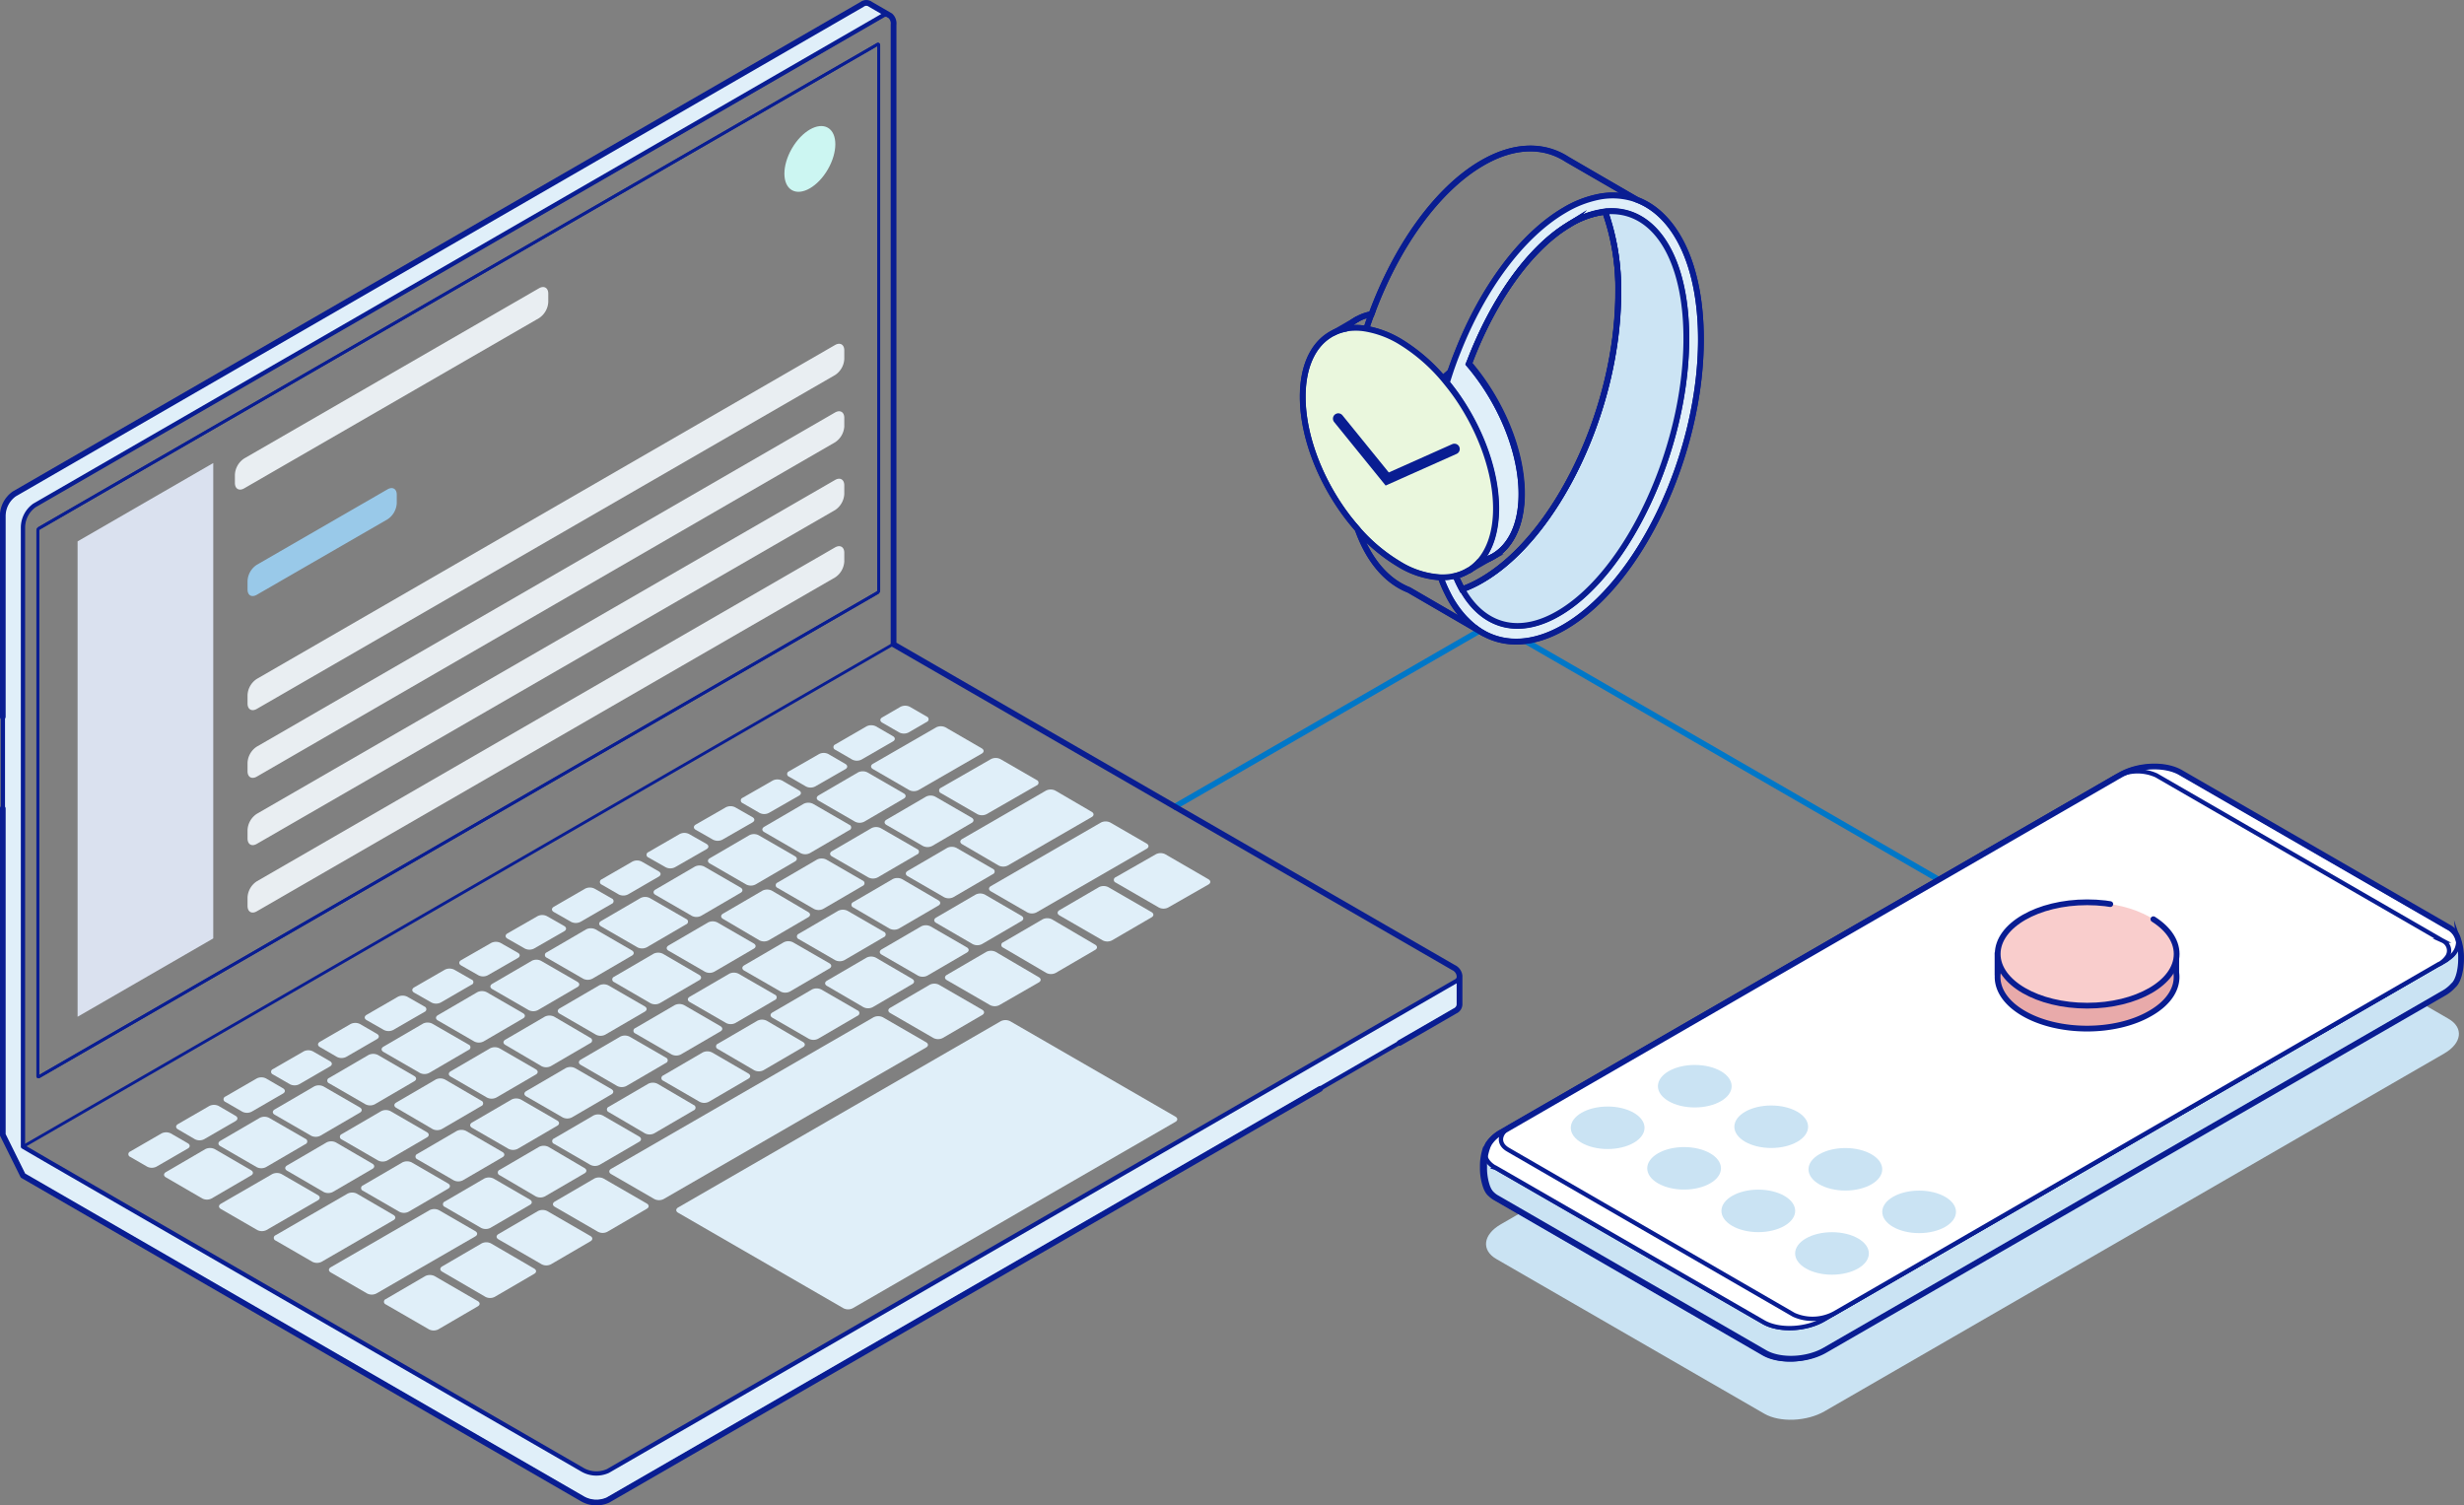 <svg xmlns="http://www.w3.org/2000/svg" viewBox="0 0 429.01 262.07"><rect x="0" y="0" width="429.01" height="262.07" fill="#808080" stroke="none"/><defs><style>.cls-1,.cls-7{fill:#cae3f3;}.cls-16,.cls-18,.cls-19,.cls-2,.cls-21,.cls-25,.cls-26,.cls-5,.cls-6,.cls-9{fill:none;}.cls-10,.cls-11,.cls-18,.cls-19,.cls-2,.cls-20,.cls-21,.cls-22,.cls-23,.cls-24,.cls-25,.cls-26,.cls-3,.cls-4,.cls-7,.cls-8,.cls-9{stroke:#091d92;}.cls-10,.cls-2,.cls-22,.cls-23,.cls-24,.cls-25,.cls-26,.cls-7,.cls-8,.cls-9{stroke-miterlimit:10;}.cls-18,.cls-2,.cls-3,.cls-4,.cls-5{stroke-width:0.5px;}.cls-3{fill:#9dd6a8;}.cls-11,.cls-21,.cls-25,.cls-26,.cls-3,.cls-4,.cls-5{stroke-linecap:round;}.cls-11,.cls-18,.cls-19,.cls-20,.cls-21,.cls-3,.cls-4,.cls-5,.cls-6{stroke-linejoin:round;}.cls-4{fill:#d1efce;stroke-dasharray:35 3;}.cls-5{stroke:#231f20;}.cls-6{stroke:#0077c8;}.cls-20,.cls-7,.cls-8{stroke-width:0.75px;}.cls-8{fill:#fff;}.cls-10{fill:#e8aaaa;}.cls-11{fill:#f9cdcc;stroke-dasharray:63 8;}.cls-12{fill:#ccf6f2;}.cls-13{fill:#e9eef2;}.cls-14{fill:#99c9e9;}.cls-15{fill:#dae1ef;}.cls-17,.cls-20,.cls-22{fill:#e0eff9;}.cls-19{stroke-width:0.25px;}.cls-21{stroke-dasharray:325 16;}.cls-23{fill:#cce4f4;}.cls-24{fill:#eaf7dd;}.cls-25{stroke-width:1.86px;}</style></defs><title>kpp-uem-consolidated-management</title><g id="Layer_2" data-name="Layer 2"><g id="Layer_3" data-name="Layer 3"><path class="cls-1" d="M307.2,246.15l-46.65-26.93c-2.69-1.55-2.35-4.26.75-6.05l107.88-62.29c3.1-1.79,7.79-2,10.48-.43l46.65,26.93c2.69,1.55,2.35,4.26-.75,6.05L317.68,245.72C314.58,247.51,309.89,247.7,307.2,246.15Z"/><path class="cls-2" d="M376.5,156.59l-12.38-7.15a3.71,3.71,0,0,0-3.3.14l-11.91,6.88c-1,.56-1.08,1.41-.24,1.9l12.39,7.15a3.65,3.65,0,0,0,3.3-.14l11.91-6.87C377.24,157.93,377.35,157.08,376.5,156.59Z"/><path class="cls-2" d="M401.11,170.8l-12.38-7.15a3.68,3.68,0,0,0-3.3.14l-11.91,6.88c-1,.56-1.08,1.41-.24,1.9l12.39,7.15a3.65,3.65,0,0,0,3.3-.14l11.91-6.87C401.85,172.14,402,171.29,401.11,170.8Z"/><path class="cls-2" d="M376.5,185l-12.38-7.15a3.64,3.64,0,0,0-3.3.14l-11.91,6.87c-1,.57-1.08,1.42-.24,1.91l12.39,7.15a3.65,3.65,0,0,0,3.3-.14l11.91-6.87C377.24,186.35,377.35,185.5,376.5,185Z"/><path class="cls-3" d="M323.49,168.42v3.33a1,1,0,0,0,.57.82l12.38,7.15a3.7,3.7,0,0,0,3.31-.14l11.9-6.88a1.37,1.37,0,0,0,.81-1V168.3a1.35,1.35,0,0,1-.81,1.07l-1.12.65-10.78,6.23a3.69,3.69,0,0,1-3.31.13l-11-6.36-1.36-.79A1,1,0,0,1,323.49,168.42Z"/><path class="cls-4" d="M323.49,168.42a1,1,0,0,0,.57.81l1.36.79,11,6.36a3.69,3.69,0,0,0,3.31-.13L350.53,170l1.12-.65a1.35,1.35,0,0,0,.81-1.07v0a1,1,0,0,0-.57-.8l-12.39-7.15a3.66,3.66,0,0,0-3.29.14l-11.91,6.87A1.33,1.33,0,0,0,323.49,168.42Z"/><line class="cls-5" x1="323.49" y1="171.83" x2="323.49" y2="171.75"/><polyline class="cls-6" points="204.21 140.65 260.05 108.41 337.43 153.09"/><path class="cls-7" d="M428.51,166.83c0,2.2-.57,4.07-1.35,4.71h0a6.21,6.21,0,0,1-1.66,1.33l-108,62.34c-3.11,1.79-7.81,2-10.49.43l-46.7-27a4.25,4.25,0,0,1-.9-.68,1.8,1.8,0,0,1-.24-.24l-.16-.21-.1-.17a3.78,3.78,0,0,1-.32-.7,9.81,9.81,0,0,1-.54-3.4,9.68,9.68,0,0,1,.57-3.49c-.39,1.25.13,2.5,1.64,3.39a.1.1,0,0,0,.05,0l1.6.92,45.1,26c2.68,1.55,7.38,1.36,10.49-.44l1.93-1.12,105.22-60.74h0l.06,0,.74-.43a4.79,4.79,0,0,0,.81-.55,3.46,3.46,0,0,0,1.71-3.34A10.16,10.16,0,0,1,428.51,166.83Z"/><path class="cls-8" d="M426.3,166.86a4.79,4.79,0,0,1-.81.55l-.74.43-.06,0h0L319.45,228.63l-1.93,1.12c-3.11,1.8-7.81,2-10.49.44l-45.1-26-1.6-.92a.1.1,0,0,1-.05,0,6.09,6.09,0,0,1,.81-.56l.82-.47,2-1.18L369.06,140.3c3.11-1.79,7.79-2,10.49-.43l45.11,26,1.37.8.21.12Z"/><path class="cls-8" d="M426.3,166.86a4.79,4.79,0,0,1-.81.55l-.74.43-.06,0h0L319.45,228.63l-1.93,1.12c-3.11,1.8-7.81,2-10.49.44l-45.1-26-1.6-.92a.1.1,0,0,1-.05,0c-1.51-.89-2-2.14-1.64-3.39a1.82,1.82,0,0,1,.16-.36,1.49,1.49,0,0,1,.13-.25.73.73,0,0,1,.15-.25,6,6,0,0,1,2-1.77l1.94-1.12,105.23-60.76a1,1,0,0,1,.15-.08l.65-.37c3.11-1.79,7.79-2,10.49-.45l46.69,27a3.36,3.36,0,0,1,1.77,2.17A3.46,3.46,0,0,1,426.3,166.86Z"/><path class="cls-8" d="M426,166.71a4.25,4.25,0,0,1-1.28,1.13l-.06,0h0L319.45,228.63a8,8,0,0,1-7.12.3L264,201l-1.43-.83c-1.83-1.05-1.6-2.88.51-4.1l105.23-60.76a1,1,0,0,1,.15-.08,7.9,7.9,0,0,1,7-.22l49.68,28.69.15.08A1.91,1.91,0,0,1,426,166.71Z"/><path class="cls-9" d="M428,163.57a3.37,3.37,0,0,0-1.76-2.17l-46.6-26.9c-2.69-1.55-7.37-1.35-10.48.44l-.64.36-.15.09L263.36,196l-1.94,1.12a5.86,5.86,0,0,0-2,1.76,1.17,1.17,0,0,0-.16.25l-.13.25a1.73,1.73,0,0,0-.15.36,9.66,9.66,0,0,0-.57,3.48,10.07,10.07,0,0,0,.53,3.4,5.79,5.79,0,0,0,.32.7,1.53,1.53,0,0,1,.11.16,1.77,1.77,0,0,0,.16.22,2.71,2.71,0,0,0,.23.24,4,4,0,0,0,.91.67l46.6,26.91c2.68,1.55,7.37,1.36,10.47-.43L425.5,172.91a6.39,6.39,0,0,0,1.65-1.33v0c.78-.63,1.35-2.49,1.35-4.7A10.08,10.08,0,0,0,428,163.57Z"/><ellipse class="cls-1" cx="279.91" cy="196.36" rx="6.42" ry="3.7"/><ellipse class="cls-1" cx="293.22" cy="203.42" rx="6.42" ry="3.7"/><ellipse class="cls-1" cx="306.14" cy="210.83" rx="6.42" ry="3.7"/><ellipse class="cls-1" cx="318.97" cy="218.24" rx="6.42" ry="3.7"/><ellipse class="cls-1" cx="295.08" cy="189.12" rx="6.42" ry="3.7"/><ellipse class="cls-1" cx="308.39" cy="196.18" rx="6.42" ry="3.7"/><ellipse class="cls-1" cx="321.3" cy="203.59" rx="6.42" ry="3.7"/><ellipse class="cls-1" cx="334.14" cy="211" rx="6.42" ry="3.7"/><path class="cls-10" d="M378.91,169.33h0v-3h-1.42a10.65,10.65,0,0,0-3.13-2.61c-6.08-3.52-16-3.52-22,0a10.65,10.65,0,0,0-3.13,2.61h-1.44v3h.07c-.38,2.55,1.12,5.18,4.5,7.13,6.08,3.51,15.95,3.51,22,0C377.79,174.51,379.29,171.88,378.91,169.33Z"/><ellipse class="cls-11" cx="363.4" cy="166.1" rx="15.58" ry="9"/><ellipse class="cls-12" cx="141.01" cy="27.68" rx="6.27" ry="3.62" transform="translate(46.53 135.95) rotate(-60)"/><path class="cls-13" d="M147,72.75c0-1-.72-1.44-1.61-.93L44.71,130a3.55,3.55,0,0,0-1.61,2.79v1.5c0,1,.72,1.44,1.61.93L145.41,77A3.56,3.56,0,0,0,147,74.25Z"/><path class="cls-13" d="M147,61c0-1-.72-1.44-1.61-.93L44.71,118.21A3.56,3.56,0,0,0,43.1,121v1.5c0,1,.72,1.44,1.61.93l100.7-58.14A3.56,3.56,0,0,0,147,62.5Z"/><path class="cls-13" d="M147,84.5c0-1-.72-1.45-1.61-.93L44.71,141.7a3.58,3.58,0,0,0-1.61,2.8V146c0,1,.72,1.45,1.61.93l100.7-58.13A3.58,3.58,0,0,0,147,86Z"/><path class="cls-13" d="M147,96.24c0-1-.72-1.44-1.61-.93L44.71,153.45a3.56,3.56,0,0,0-1.61,2.79v1.5c0,1,.72,1.45,1.61.93l100.7-58.14A3.55,3.55,0,0,0,147,97.74Z"/><path class="cls-13" d="M95.46,51.12c0-1-.73-1.44-1.61-.93L42.51,79.83a3.59,3.59,0,0,0-1.61,2.79V84.1c0,1,.73,1.44,1.61.93L93.85,55.39a3.59,3.59,0,0,0,1.61-2.79Z"/><path class="cls-14" d="M43.1,101.13a3.56,3.56,0,0,1,1.61-2.79L67.47,85.2c.88-.51,1.61-.09,1.61.93v1.5a3.58,3.58,0,0,1-1.61,2.79L44.71,103.56c-.89.51-1.61.1-1.61-.93Z"/><polygon class="cls-15" points="37.13 163.39 13.51 177.03 13.51 94.26 37.13 80.62 37.13 163.39"/><polygon class="cls-16" points="33.5 199.52 26.43 203.6 21.87 200.96 28.93 196.88 33.5 199.52"/><polygon class="cls-16" points="34.72 198.82 30.15 196.18 37.22 192.1 41.79 194.73 34.72 198.82"/><polygon class="cls-16" points="44.51 204.21 36.03 209.11 28.09 204.53 36.57 199.63 44.51 204.21"/><polygon class="cls-16" points="43 194.03 38.44 191.39 45.51 187.31 50.07 189.95 43 194.03"/><polygon class="cls-16" points="46.04 194.16 53.98 198.74 45.5 203.64 37.56 199.06 46.04 194.16"/><polygon class="cls-16" points="56.14 208.54 45.6 214.63 37.66 210.05 48.21 203.96 56.14 208.54"/><polygon class="cls-16" points="51.29 189.25 46.72 186.61 53.68 182.59 58.25 185.23 51.29 189.25"/><polygon class="cls-16" points="55.51 188.69 63.45 193.28 54.97 198.17 47.03 193.59 55.51 188.69"/><polygon class="cls-16" points="83.55 214.82 64.73 225.68 56.8 221.1 75.61 210.24 83.55 214.82"/><polygon class="cls-16" points="57.15 207.96 49.21 203.38 57.69 198.48 65.63 203.07 57.15 207.96"/><polygon class="cls-16" points="59.47 184.53 54.9 181.89 61.86 177.87 66.43 180.51 59.47 184.53"/><polygon class="cls-16" points="69.3 212 55.17 220.16 47.23 215.57 61.36 207.41 69.3 212"/><polygon class="cls-16" points="64.98 183.23 72.92 187.81 64.44 192.71 56.5 188.12 64.98 183.23"/><polygon class="cls-16" points="67.65 179.8 63.08 177.17 70.15 173.09 74.71 175.72 67.65 179.8"/><polygon class="cls-16" points="67.18 193.01 75.12 197.59 66.63 202.49 58.7 197.9 67.18 193.01"/><polygon class="cls-16" points="70.31 211.42 62.37 206.83 70.85 201.94 78.79 206.52 70.31 211.42"/><polygon class="cls-16" points="74.45 177.76 82.39 182.34 73.91 187.24 65.97 182.66 74.45 177.76"/><polygon class="cls-16" points="75.93 175.02 71.36 172.38 78.32 168.37 82.89 171 75.93 175.02"/><polygon class="cls-16" points="74.85 221.73 83.98 227 75.5 231.9 66.37 226.62 74.85 221.73"/><polygon class="cls-16" points="76.66 187.53 84.6 192.11 76.12 197.01 68.18 192.43 76.66 187.53"/><polygon class="cls-16" points="79.79 205.94 71.86 201.35 80.34 196.46 88.28 201.04 79.79 205.94"/><polygon class="cls-16" points="84.11 170.3 79.54 167.66 86.39 163.71 90.96 166.34 84.11 170.3"/><polygon class="cls-16" points="83.92 172.29 91.86 176.87 83.38 181.77 75.44 177.19 83.92 172.29"/><polygon class="cls-16" points="84.57 214.23 76.64 209.64 85.12 204.75 93.06 209.33 84.57 214.23"/><polygon class="cls-16" points="84.66 216.06 93.79 221.34 85.31 226.23 76.18 220.96 84.66 216.06"/><polygon class="cls-16" points="86.15 182.06 94.09 186.64 85.6 191.53 77.67 186.95 86.15 182.06"/><polygon class="cls-16" points="89.28 200.46 81.34 195.88 89.83 190.98 97.76 195.56 89.28 200.46"/><polygon class="cls-16" points="92.18 165.64 87.61 163 94.46 159.05 99.03 161.69 92.18 165.64"/><polygon class="cls-16" points="93.39 166.82 101.33 171.41 92.85 176.3 84.91 171.72 93.39 166.82"/><polygon class="cls-16" points="94.08 208.74 86.15 204.15 94.63 199.26 102.57 203.84 94.08 208.74"/><polygon class="cls-16" points="95.63 176.58 103.57 181.16 95.09 186.06 87.15 181.48 95.63 176.58"/><polygon class="cls-16" points="94.47 210.4 103.6 215.67 95.12 220.57 85.99 215.3 94.47 210.4"/><polygon class="cls-16" points="98.77 194.98 90.83 190.4 99.31 185.5 107.25 190.09 98.77 194.98"/><polygon class="cls-16" points="100.25 160.98 95.68 158.35 102.75 154.27 107.31 156.9 100.25 160.98"/><polygon class="cls-16" points="102.86 161.36 110.8 165.94 102.32 170.84 94.38 166.25 102.86 161.36"/><polygon class="cls-16" points="103.59 203.25 95.66 198.66 104.14 193.77 112.08 198.35 103.59 203.25"/><polygon class="cls-16" points="105.12 171.1 113.06 175.69 104.57 180.58 96.64 176 105.12 171.1"/><polygon class="cls-16" points="104.28 204.73 113.41 210.01 104.93 214.9 95.8 209.63 104.28 204.73"/><polygon class="cls-16" points="108.53 156.2 103.97 153.56 110.92 149.54 115.49 152.18 108.53 156.2"/><polygon class="cls-16" points="108.26 189.51 100.32 184.92 108.8 180.03 116.74 184.61 108.26 189.51"/><polygon class="cls-16" points="112.33 155.89 120.27 160.47 111.79 165.37 103.85 160.79 112.33 155.89"/><polygon class="cls-16" points="113.1 197.76 105.17 193.17 113.65 188.28 121.58 192.86 113.1 197.76"/><polygon class="cls-16" points="114.6 165.63 122.54 170.21 114.06 175.11 106.12 170.52 114.6 165.63"/><polygon class="cls-16" points="116.71 151.48 112.14 148.84 119.21 144.76 123.78 147.4 116.71 151.48"/><polygon class="cls-16" points="117.74 184.03 109.81 179.44 118.29 174.55 126.23 179.13 117.74 184.03"/><polygon class="cls-16" points="121.8 150.42 129.74 155 121.26 159.9 113.32 155.32 121.8 150.42"/><polygon class="cls-16" points="122.61 192.27 114.68 187.68 123.16 182.79 131.09 187.37 122.61 192.27"/><polygon class="cls-16" points="125 146.69 120.43 144.06 127.28 140.1 131.85 142.74 125 146.69"/><polygon class="cls-16" points="124.09 160.15 132.03 164.73 123.55 169.63 115.61 165.05 124.09 160.15"/><polygon class="cls-16" points="127.23 178.55 119.29 173.97 127.78 169.07 135.71 173.65 127.23 178.55"/><polygon class="cls-16" points="131.27 144.95 139.21 149.54 130.73 154.43 122.79 149.85 131.27 144.95"/><polygon class="cls-16" points="133.06 142.04 128.5 139.4 135.35 135.44 139.92 138.08 133.06 142.04"/><polygon class="cls-16" points="132.12 186.78 124.18 182.19 132.67 177.3 140.6 181.88 132.12 186.78"/><polygon class="cls-16" points="133.57 154.67 141.51 159.26 133.03 164.15 125.09 159.57 133.57 154.67"/><polygon class="cls-16" points="136.72 173.07 128.78 168.49 137.26 163.59 145.2 168.18 136.72 173.07"/><polygon class="cls-16" points="141.13 137.38 136.57 134.74 143.42 130.78 147.98 133.42 141.13 137.38"/><polygon class="cls-16" points="140.74 139.49 148.68 144.07 140.2 148.97 132.26 144.38 140.74 139.49"/><polygon class="cls-16" points="141.63 181.29 133.69 176.7 142.18 171.81 150.11 176.39 141.63 181.29"/><polygon class="cls-16" points="143.06 149.2 151 153.78 142.52 158.68 134.58 154.09 143.06 149.2"/><polygon class="cls-16" points="146.21 167.6 138.27 163.01 146.75 158.12 154.69 162.7 146.21 167.6"/><polygon class="cls-16" points="149.2 132.72 144.64 130.08 151.7 126 156.27 128.64 149.2 132.72"/><polygon class="cls-16" points="150.21 134.02 158.15 138.6 149.67 143.5 141.73 138.92 150.21 134.02"/><polygon class="cls-16" points="151.14 175.79 143.2 171.21 151.69 166.32 159.62 170.9 151.14 175.79"/><polygon class="cls-16" points="160.48 148.3 152 153.2 144.06 148.62 152.54 143.72 160.48 148.3"/><polygon class="cls-16" points="162.04 181.93 114.74 209.24 105.61 203.97 152.91 176.66 162.04 181.93"/><polygon class="cls-16" points="157.38 128 152.81 125.36 157.6 122.6 162.16 125.23 157.38 128"/><polygon class="cls-16" points="147.76 157.53 156.24 152.64 164.18 157.22 155.69 162.12 147.76 157.53"/><polygon class="cls-16" points="160.65 170.3 152.71 165.72 161.2 160.82 169.13 165.41 160.65 170.3"/><polygon class="cls-16" points="169.97 142.83 161.49 147.72 153.55 143.14 162.03 138.24 169.97 142.83"/><polygon class="cls-16" points="151.2 133.45 163.8 126.18 171.73 130.76 159.14 138.03 151.2 133.45"/><polygon class="cls-16" points="163.37 181.16 154.24 175.89 162.72 170.99 171.85 176.27 163.37 181.16"/><polygon class="cls-16" points="173.66 151.74 165.18 156.64 157.24 152.06 165.72 147.16 173.66 151.74"/><polygon class="cls-16" points="170.16 164.81 162.22 160.23 170.7 155.33 178.64 159.92 170.16 164.81"/><polygon class="cls-16" points="163.03 137.66 173.36 131.7 181.3 136.28 170.97 142.25 163.03 137.66"/><polygon class="cls-16" points="173.18 175.5 164.05 170.23 172.53 165.33 181.66 170.6 173.18 175.5"/><polygon class="cls-16" points="166.73 146.58 182.93 137.23 190.87 141.81 174.67 151.16 166.73 146.58"/><polygon class="cls-16" points="182.99 169.84 173.86 164.56 182.34 159.67 191.47 164.94 182.99 169.84"/><polygon class="cls-16" points="171.73 154.74 192.5 142.75 200.44 147.33 179.67 159.32 171.73 154.74"/><polygon class="cls-16" points="192.8 164.17 183.67 158.9 192.15 154 201.29 159.27 192.8 164.17"/><polygon class="cls-16" points="175.06 177.34 205.45 194.88 147.66 228.25 117.27 210.7 175.06 177.34"/><polygon class="cls-16" points="193.48 153.23 202.07 148.27 211.2 153.55 202.61 158.51 193.48 153.23"/><path class="cls-16" d="M253.06,168.42l-97.49-56.28L4,199.64l4.34,2.53,93.14,53.77a4.88,4.88,0,0,0,4.36.18L251,172.28l2.33-1.34a1.28,1.28,0,0,0,.75-1.08A1.81,1.81,0,0,0,253.06,168.42ZM77.67,187l8.48-4.89,7.94,4.58-8.49,4.89Zm6.93,5.16L76.12,197l-7.94-4.58,8.48-4.9Zm2.55-10.63,8.48-4.9,7.94,4.58-8.48,4.9ZM96.64,176l8.48-4.9,7.94,4.59-8.49,4.89Zm9.48-5.48,8.48-4.89,7.94,4.58-8.48,4.9Zm9.49-5.47,8.48-4.9,7.94,4.58-8.48,4.9Zm9.48-5.48,8.48-4.9,7.94,4.59L133,164.15Zm9.49-5.48,8.48-4.89,7.94,4.58-8.48,4.9Zm21.66-1.45,7.94,4.58-8.49,4.9-7.93-4.59Zm-4.24.56-7.94-4.58,8.48-4.9,7.94,4.58ZM140.2,149l-7.94-4.59,8.48-4.89,7.94,4.58Zm-1,.57-8.48,4.89-7.94-4.58,8.48-4.9ZM129.74,155l-8.48,4.9-7.94-4.58,8.48-4.9Zm-9.47,5.47-8.48,4.9-7.94-4.58,8.48-4.9Zm-9.47,5.47-8.48,4.9-7.94-4.59,8.48-4.89Zm-9.47,5.47-8.48,4.89-7.94-4.58,8.48-4.9Zm-9.47,5.46-8.48,4.9-7.94-4.58,8.48-4.9Zm-9.47,5.47-8.48,4.9L66,182.66l8.48-4.9Zm-9.47,5.47-8.48,4.9-7.94-4.59L65,183.23Zm-9.47,5.47L55,198.17,47,193.59l8.48-4.9Zm3.73-.27,7.94,4.58-8.49,4.9L58.7,197.9Zm13.16,3.45L88.28,201l-8.49,4.9-7.93-4.59Zm1-.58,8.49-4.9,7.93,4.58-8.48,4.9Zm9.49-5.48,8.48-4.9,7.94,4.59L98.77,195Zm9.49-5.48L108.8,180l7.94,4.58-8.48,4.9Zm9.49-5.48,8.48-4.89,7.94,4.58-8.49,4.9Zm9.48-5.47,8.49-4.9,7.93,4.58-8.48,4.9Zm9.49-5.48,8.48-4.9,7.94,4.59-8.48,4.89Zm9.49-5.48,8.48-4.89,7.94,4.58-8.48,4.9Zm22.93-2.19,7.93,4.59-8.48,4.89-7.94-4.58Zm1-.59,8.48-4.9,7.94,4.59-8.48,4.89Zm3-3.59-7.94-4.58,8.48-4.9,7.94,4.58Zm-3.69-8.92-7.94-4.58,8.48-4.9,7.94,4.59Zm-11.82-4.22-7.94-4.58,8.48-4.9,7.94,4.58Zm-.47-10.78-4.56-2.64L151.7,126l4.57,2.64Zm-1.22.7-6.85,4-4.56-2.64,6.85-4Zm-8.06,4.66-6.86,4-4.56-2.64,6.85-4Zm-8.07,4.66L125,146.69l-4.57-2.63,6.85-4Zm-8.07,4.66-7.07,4.08-4.57-2.64,7.07-4.08Zm-8.29,4.78-7,4L104,153.56l7-4Zm-8.18,4.72L100.25,161l-4.57-2.63,7.07-4.08ZM99,161.69l-6.85,3.95L87.61,163l6.85-3.95ZM91,166.34l-6.85,4-4.57-2.64,6.85-3.95ZM82.89,171l-7,4-4.57-2.64,7-4Zm-8.18,4.72-7.06,4.08-4.57-2.63,7.07-4.08Zm-8.28,4.79-7,4-4.57-2.64,7-4Zm-8.18,4.72-7,4-4.57-2.64,7-4ZM50.07,190,43,194l-4.56-2.64,7.07-4.08Zm-8.28,4.78-7.07,4.09-4.57-2.64,7.07-4.08Zm4.25-.57L54,198.74l-8.48,4.9-7.94-4.58Zm11.65,4.32,7.94,4.59L57.15,208l-7.94-4.58Zm13.16,3.46,7.94,4.58-8.48,4.9-7.94-4.59Zm14.27,2.81,7.94,4.58-8.49,4.9-7.93-4.59Zm1-.6,8.48-4.89,7.94,4.58-8.49,4.9Zm9.51-5.49,8.48-4.89,7.94,4.58-8.49,4.9Zm9.51-5.49,8.48-4.89,7.93,4.58-8.48,4.9Zm9.51-5.49,8.48-4.89,7.93,4.58-8.48,4.9Zm9.5-5.49,8.49-4.89,7.93,4.58-8.48,4.9Zm9.51-5.49,8.49-4.89,7.93,4.58-8.48,4.9Zm9.51-5.49,8.49-4.89,7.93,4.58-8.48,4.89Zm19.52-.22,9.13,5.28-8.48,4.89-9.13-5.27Zm1.33-.76,8.48-4.9,9.13,5.27-8.48,4.9Zm9.81-5.67,8.48-4.89,9.13,5.27-8.48,4.9Zm9.81-5.66,8.48-4.9,9.14,5.27-8.49,4.9Zm-4,.42-7.94-4.58,20.77-12,7.94,4.58Zm-5-8.16-7.94-4.58,16.2-9.35,7.94,4.58Zm-3.7-8.91L163,137.66l10.33-6,7.94,4.58ZM159.14,138l-7.94-4.58,12.6-7.27,7.93,4.58Zm-1.76-10-4.57-2.64,4.79-2.76,4.56,2.63ZM21.87,201l7.06-4.08,4.57,2.64-7.07,4.08Zm6.22,3.57,8.48-4.9,7.94,4.58L36,209.11Zm9.57,5.52L48.21,204l7.93,4.58L45.6,214.63Zm9.57,5.52,14.13-8.16L69.3,212l-14.13,8.16Zm9.57,5.53,18.81-10.86,7.94,4.58L64.73,225.68Zm18.7,10.8-9.13-5.28,8.48-4.89L84,227Zm9.81-5.67L76.18,221l8.48-4.9,9.13,5.28Zm9.81-5.66L86,215.3l8.48-4.9,9.13,5.27Zm9.81-5.67-9.13-5.27,8.48-4.9,9.13,5.28Zm.68-10.93,47.3-27.31,9.13,5.27-47.3,27.31Zm42.05,24.28L117.27,210.7l57.79-33.36,30.39,17.54Zm55-69.74-9.13-5.28,8.59-5,9.13,5.28Z"/><polygon class="cls-16" points="33.5 199.52 26.43 203.6 21.87 200.96 28.93 196.88 33.5 199.52"/><polygon class="cls-16" points="34.72 198.82 30.15 196.18 37.22 192.1 41.79 194.73 34.72 198.82"/><polygon class="cls-16" points="44.51 204.21 36.03 209.11 28.09 204.53 36.57 199.63 44.51 204.21"/><polygon class="cls-16" points="43 194.03 38.44 191.39 45.51 187.31 50.07 189.95 43 194.03"/><polygon class="cls-16" points="46.04 194.16 53.98 198.74 45.5 203.64 37.56 199.06 46.04 194.16"/><polygon class="cls-16" points="56.14 208.54 45.6 214.63 37.66 210.05 48.21 203.96 56.14 208.54"/><polygon class="cls-16" points="51.29 189.25 46.72 186.61 53.68 182.59 58.25 185.23 51.29 189.25"/><polygon class="cls-16" points="55.51 188.69 63.45 193.28 54.97 198.17 47.03 193.59 55.51 188.69"/><polygon class="cls-16" points="83.55 214.82 64.73 225.68 56.8 221.1 75.61 210.24 83.55 214.82"/><polygon class="cls-16" points="57.15 207.96 49.21 203.38 57.69 198.48 65.63 203.07 57.15 207.96"/><polygon class="cls-16" points="59.47 184.53 54.9 181.89 61.86 177.87 66.43 180.51 59.47 184.53"/><polygon class="cls-16" points="69.3 212 55.17 220.16 47.23 215.57 61.36 207.41 69.3 212"/><polygon class="cls-16" points="64.98 183.23 72.92 187.81 64.44 192.71 56.5 188.12 64.98 183.23"/><polygon class="cls-16" points="67.65 179.8 63.08 177.17 70.15 173.09 74.71 175.72 67.65 179.8"/><polygon class="cls-16" points="67.18 193.01 75.12 197.59 66.63 202.49 58.7 197.9 67.18 193.01"/><polygon class="cls-16" points="70.31 211.42 62.37 206.83 70.85 201.94 78.79 206.52 70.31 211.42"/><polygon class="cls-16" points="74.45 177.76 82.39 182.34 73.91 187.24 65.97 182.66 74.45 177.76"/><polygon class="cls-16" points="75.93 175.02 71.36 172.38 78.32 168.37 82.89 171 75.93 175.02"/><polygon class="cls-16" points="74.85 221.73 83.98 227 75.5 231.9 66.37 226.62 74.85 221.73"/><polygon class="cls-16" points="76.66 187.53 84.6 192.11 76.12 197.01 68.18 192.43 76.66 187.53"/><polygon class="cls-16" points="79.79 205.94 71.86 201.35 80.34 196.46 88.28 201.04 79.79 205.94"/><polygon class="cls-16" points="84.11 170.3 79.54 167.66 86.39 163.71 90.96 166.34 84.11 170.3"/><polygon class="cls-16" points="83.92 172.29 91.86 176.87 83.38 181.77 75.44 177.19 83.92 172.29"/><polygon class="cls-16" points="84.57 214.23 76.64 209.64 85.12 204.75 93.06 209.33 84.57 214.23"/><polygon class="cls-16" points="84.66 216.06 93.79 221.34 85.31 226.23 76.18 220.96 84.66 216.06"/><polygon class="cls-16" points="86.15 182.06 94.09 186.64 85.6 191.53 77.67 186.95 86.15 182.06"/><polygon class="cls-16" points="89.28 200.46 81.34 195.88 89.83 190.98 97.76 195.56 89.28 200.46"/><polygon class="cls-16" points="92.18 165.64 87.61 163 94.46 159.05 99.03 161.69 92.18 165.64"/><polygon class="cls-16" points="93.39 166.82 101.33 171.41 92.85 176.3 84.91 171.72 93.39 166.82"/><polygon class="cls-16" points="94.08 208.74 86.15 204.15 94.63 199.26 102.57 203.84 94.08 208.74"/><polygon class="cls-16" points="95.63 176.58 103.57 181.16 95.09 186.06 87.15 181.48 95.63 176.58"/><polygon class="cls-16" points="94.47 210.4 103.6 215.67 95.12 220.57 85.99 215.3 94.47 210.4"/><polygon class="cls-16" points="98.77 194.98 90.83 190.4 99.31 185.5 107.25 190.09 98.77 194.98"/><polygon class="cls-16" points="100.25 160.98 95.68 158.35 102.75 154.27 107.31 156.9 100.25 160.98"/><polygon class="cls-16" points="102.86 161.36 110.8 165.94 102.32 170.84 94.38 166.25 102.86 161.36"/><polygon class="cls-16" points="103.59 203.25 95.66 198.66 104.14 193.77 112.08 198.35 103.59 203.25"/><polygon class="cls-16" points="105.12 171.1 113.06 175.69 104.57 180.58 96.64 176 105.12 171.1"/><polygon class="cls-16" points="104.28 204.73 113.41 210.01 104.93 214.9 95.8 209.63 104.28 204.73"/><polygon class="cls-16" points="108.53 156.2 103.97 153.56 110.92 149.54 115.49 152.18 108.53 156.2"/><polygon class="cls-16" points="108.26 189.51 100.32 184.92 108.8 180.03 116.74 184.61 108.26 189.51"/><polygon class="cls-16" points="112.33 155.89 120.27 160.47 111.79 165.37 103.85 160.79 112.33 155.89"/><polygon class="cls-16" points="113.1 197.76 105.17 193.17 113.65 188.28 121.58 192.86 113.1 197.76"/><polygon class="cls-16" points="114.6 165.63 122.54 170.21 114.06 175.11 106.12 170.52 114.6 165.63"/><polygon class="cls-16" points="116.71 151.48 112.14 148.84 119.21 144.76 123.78 147.4 116.71 151.48"/><polygon class="cls-16" points="117.74 184.03 109.81 179.44 118.29 174.55 126.23 179.13 117.74 184.03"/><polygon class="cls-16" points="121.8 150.42 129.74 155 121.26 159.9 113.32 155.32 121.8 150.42"/><polygon class="cls-16" points="122.61 192.27 114.68 187.68 123.16 182.79 131.09 187.37 122.61 192.27"/><polygon class="cls-16" points="125 146.69 120.43 144.06 127.28 140.1 131.85 142.74 125 146.69"/><polygon class="cls-16" points="124.09 160.15 132.03 164.73 123.55 169.63 115.61 165.05 124.09 160.15"/><polygon class="cls-16" points="127.23 178.55 119.29 173.97 127.78 169.07 135.71 173.65 127.23 178.55"/><polygon class="cls-16" points="131.27 144.95 139.21 149.54 130.73 154.43 122.79 149.85 131.27 144.95"/><polygon class="cls-16" points="133.06 142.04 128.5 139.4 135.35 135.44 139.92 138.08 133.06 142.04"/><polygon class="cls-16" points="132.12 186.78 124.18 182.19 132.67 177.3 140.6 181.88 132.12 186.78"/><polygon class="cls-16" points="133.57 154.67 141.51 159.26 133.03 164.15 125.09 159.57 133.57 154.67"/><polygon class="cls-16" points="136.72 173.07 128.78 168.49 137.26 163.59 145.2 168.18 136.72 173.07"/><polygon class="cls-16" points="141.13 137.38 136.57 134.74 143.42 130.78 147.98 133.42 141.13 137.38"/><polygon class="cls-16" points="140.74 139.49 148.68 144.07 140.2 148.97 132.26 144.38 140.74 139.49"/><polygon class="cls-16" points="141.63 181.29 133.69 176.7 142.18 171.81 150.11 176.39 141.63 181.29"/><polygon class="cls-16" points="143.06 149.2 151 153.78 142.52 158.68 134.58 154.09 143.06 149.2"/><polygon class="cls-16" points="146.21 167.6 138.27 163.01 146.75 158.12 154.69 162.7 146.21 167.6"/><polygon class="cls-16" points="149.2 132.72 144.64 130.08 151.7 126 156.27 128.64 149.2 132.72"/><polygon class="cls-16" points="150.21 134.02 158.15 138.6 149.67 143.5 141.73 138.92 150.21 134.02"/><polygon class="cls-16" points="151.14 175.79 143.2 171.21 151.69 166.32 159.62 170.9 151.14 175.79"/><polygon class="cls-16" points="160.48 148.3 152 153.2 144.06 148.62 152.54 143.72 160.48 148.3"/><polygon class="cls-16" points="162.04 181.93 114.74 209.24 105.61 203.97 152.91 176.66 162.04 181.93"/><polygon class="cls-16" points="157.38 128 152.81 125.36 157.6 122.6 162.16 125.23 157.38 128"/><polygon class="cls-16" points="147.76 157.53 156.24 152.64 164.18 157.22 155.69 162.12 147.76 157.53"/><polygon class="cls-16" points="160.65 170.3 152.71 165.72 161.2 160.82 169.13 165.41 160.65 170.3"/><polygon class="cls-16" points="169.97 142.83 161.49 147.72 153.55 143.14 162.03 138.24 169.97 142.83"/><polygon class="cls-16" points="151.2 133.45 163.8 126.18 171.73 130.76 159.14 138.03 151.2 133.45"/><polygon class="cls-16" points="163.37 181.16 154.24 175.89 162.72 170.99 171.85 176.27 163.37 181.16"/><polygon class="cls-16" points="173.66 151.74 165.18 156.64 157.24 152.06 165.72 147.16 173.66 151.74"/><polygon class="cls-16" points="170.16 164.81 162.22 160.23 170.7 155.33 178.64 159.92 170.16 164.81"/><polygon class="cls-16" points="163.03 137.66 173.36 131.7 181.3 136.28 170.97 142.25 163.03 137.66"/><polygon class="cls-16" points="173.18 175.5 164.05 170.23 172.53 165.33 181.66 170.6 173.18 175.5"/><polygon class="cls-16" points="166.73 146.58 182.93 137.23 190.87 141.81 174.67 151.16 166.73 146.58"/><polygon class="cls-16" points="182.99 169.84 173.86 164.56 182.34 159.67 191.47 164.94 182.99 169.84"/><polygon class="cls-16" points="171.73 154.74 192.5 142.75 200.44 147.33 179.67 159.32 171.73 154.74"/><polygon class="cls-16" points="192.8 164.17 183.67 158.9 192.15 154 201.29 159.27 192.8 164.17"/><polygon class="cls-16" points="175.06 177.34 205.45 194.88 147.66 228.25 117.27 210.7 175.06 177.34"/><polygon class="cls-16" points="193.48 153.23 202.07 148.27 211.2 153.55 202.61 158.51 193.48 153.23"/><path class="cls-17" d="M43.7,203.74c.45.26.45.68,0,.93l-6.86,4a1.78,1.78,0,0,1-1.62,0L28.9,205c-.45-.25-.45-.67,0-.93l6.86-4a1.84,1.84,0,0,1,1.62,0Z"/><path class="cls-17" d="M53.17,198.27a.5.5,0,0,1,0,.94l-6.86,4a1.78,1.78,0,0,1-1.62,0l-6.32-3.65c-.45-.25-.45-.67,0-.93l6.86-4a1.81,1.81,0,0,1,1.62,0Z"/><path class="cls-17" d="M62.64,192.81c.45.26.45.68,0,.93l-6.86,4a1.78,1.78,0,0,1-1.62,0l-6.32-3.65c-.45-.25-.45-.67,0-.93l6.86-4a1.81,1.81,0,0,1,1.62,0Z"/><path class="cls-17" d="M72.11,187.34c.45.26.45.68,0,.93l-6.86,4a1.78,1.78,0,0,1-1.62,0l-6.32-3.65a.5.5,0,0,1,0-.94l6.86-4a1.84,1.84,0,0,1,1.62,0Z"/><path class="cls-17" d="M81.58,181.87a.5.5,0,0,1,0,.94l-6.86,4a1.78,1.78,0,0,1-1.62,0l-6.32-3.65c-.45-.25-.45-.67,0-.93l6.86-4a1.81,1.81,0,0,1,1.62,0Z"/><path class="cls-17" d="M91.05,176.4c.45.26.45.68,0,.93l-6.86,4a1.78,1.78,0,0,1-1.62,0l-6.32-3.65c-.45-.25-.45-.67,0-.93l6.86-4a1.84,1.84,0,0,1,1.62,0Z"/><path class="cls-17" d="M100.52,170.94c.45.26.45.68,0,.93l-6.86,4a1.78,1.78,0,0,1-1.62,0l-6.32-3.65c-.45-.25-.45-.67,0-.93l6.86-4a1.78,1.78,0,0,1,1.62,0Z"/><path class="cls-17" d="M110,165.47c.45.26.45.68,0,.93l-6.86,4a1.78,1.78,0,0,1-1.62,0l-6.32-3.65a.5.5,0,0,1,0-.94l6.86-4a1.84,1.84,0,0,1,1.62,0Z"/><path class="cls-17" d="M119.46,160a.5.5,0,0,1,0,.94l-6.86,4a1.78,1.78,0,0,1-1.62,0l-6.32-3.65c-.45-.25-.45-.67,0-.93l6.86-4a1.81,1.81,0,0,1,1.62,0Z"/><path class="cls-17" d="M128.93,154.53c.45.26.45.68,0,.93l-6.86,4a1.78,1.78,0,0,1-1.62,0l-6.32-3.65c-.45-.25-.45-.67,0-.93l6.86-4a1.84,1.84,0,0,1,1.62,0Z"/><path class="cls-17" d="M138.4,149.07c.45.26.45.68,0,.93l-6.86,4a1.78,1.78,0,0,1-1.62,0l-6.32-3.65c-.45-.25-.45-.67,0-.93l6.86-4a1.78,1.78,0,0,1,1.62,0Z"/><path class="cls-17" d="M147.87,143.6a.5.5,0,0,1,0,.94l-6.86,4a1.78,1.78,0,0,1-1.62,0l-6.32-3.66c-.45-.25-.45-.67,0-.93l6.86-4a1.84,1.84,0,0,1,1.62,0Z"/><path class="cls-17" d="M157.34,138.13c.45.26.45.68,0,.93l-6.86,4a1.78,1.78,0,0,1-1.62,0l-6.32-3.65c-.45-.25-.45-.67,0-.93l6.86-4a1.84,1.84,0,0,1,1.62,0Z"/><path class="cls-17" d="M170.92,130.29c.45.26.45.68,0,.93l-11,6.34a1.78,1.78,0,0,1-1.62,0L152,133.91c-.45-.25-.45-.67,0-.93l11-6.34a1.84,1.84,0,0,1,1.62,0Z"/><path class="cls-17" d="M32.69,199.05c.45.26.45.68,0,.93l-5.45,3.15a1.78,1.78,0,0,1-1.62,0l-2.94-1.7a.5.5,0,0,1,0-.94l5.44-3.15a1.84,1.84,0,0,1,1.62,0Z"/><path class="cls-17" d="M41,194.27c.45.25.45.67,0,.93l-5.45,3.15a1.78,1.78,0,0,1-1.62,0L31,196.64c-.45-.25-.45-.67,0-.93l5.45-3.15a1.84,1.84,0,0,1,1.62,0Z"/><path class="cls-17" d="M49.26,189.48c.45.26.45.68,0,.93l-5.45,3.15a1.78,1.78,0,0,1-1.62,0l-2.94-1.7a.5.5,0,0,1,0-.94l5.45-3.15a1.81,1.81,0,0,1,1.62,0Z"/><path class="cls-17" d="M57.44,184.76c.45.26.45.68,0,.93l-5.34,3.09a1.78,1.78,0,0,1-1.62,0l-2.95-1.7a.5.5,0,0,1,0-.94l5.34-3.08a1.78,1.78,0,0,1,1.62,0Z"/><path class="cls-17" d="M65.62,180c.45.26.45.68,0,.93l-5.34,3.09a1.78,1.78,0,0,1-1.62,0l-2.95-1.71c-.45-.25-.45-.67,0-.93l5.34-3.09a1.84,1.84,0,0,1,1.62,0Z"/><path class="cls-17" d="M73.9,175.25a.5.5,0,0,1,0,.94l-5.44,3.14a1.81,1.81,0,0,1-1.62,0l-3-1.71c-.45-.25-.45-.67,0-.93l5.45-3.15a1.84,1.84,0,0,1,1.62,0Z"/><path class="cls-17" d="M82.08,170.54a.48.48,0,0,1,0,.92l-5.34,3.09a1.78,1.78,0,0,1-1.62,0l-3-1.71c-.45-.25-.45-.67,0-.93l5.34-3.08a1.84,1.84,0,0,1,1.62,0Z"/><path class="cls-17" d="M90.15,165.88c.45.25.45.67,0,.93l-5.23,3a1.78,1.78,0,0,1-1.62,0l-3-1.71c-.45-.25-.45-.67,0-.93l5.23-3a1.84,1.84,0,0,1,1.62,0Z"/><path class="cls-17" d="M98.22,161.22c.45.26.45.68,0,.93l-5.23,3a1.78,1.78,0,0,1-1.62,0l-3-1.71c-.45-.25-.45-.67,0-.93l5.23-3a1.81,1.81,0,0,1,1.62,0Z"/><path class="cls-17" d="M106.5,156.43a.5.5,0,0,1,0,.94l-5.44,3.14a1.81,1.81,0,0,1-1.62,0l-3-1.71c-.45-.25-.45-.67,0-.93l5.45-3.15a1.84,1.84,0,0,1,1.62,0Z"/><path class="cls-17" d="M114.68,151.71c.45.26.45.68,0,.93l-5.34,3.09a1.78,1.78,0,0,1-1.62,0l-2.94-1.7a.5.5,0,0,1,0-.94l5.33-3.08a1.81,1.81,0,0,1,1.62,0Z"/><path class="cls-17" d="M123,146.93c.45.26.45.68,0,.93L117.52,151a1.78,1.78,0,0,1-1.62,0l-3-1.7a.5.5,0,0,1,0-.94l5.45-3.15a1.81,1.81,0,0,1,1.62,0Z"/><path class="cls-17" d="M131,142.27c.45.26.45.68,0,.93l-5.23,3a1.81,1.81,0,0,1-1.62,0l-3-1.71c-.45-.25-.45-.67,0-.93l5.23-3a1.81,1.81,0,0,1,1.62,0Z"/><path class="cls-17" d="M139.11,137.61c.45.26.45.68,0,.93l-5.24,3a1.78,1.78,0,0,1-1.62,0l-2.94-1.7a.5.5,0,0,1,0-.94l5.23-3a1.81,1.81,0,0,1,1.62,0Z"/><path class="cls-17" d="M147.17,133c.45.26.45.68,0,.93l-5.23,3a1.78,1.78,0,0,1-1.62,0l-2.94-1.7a.5.5,0,0,1,0-.94l5.23-3a1.78,1.78,0,0,1,1.62,0Z"/><path class="cls-17" d="M155.46,128.17c.45.26.45.68,0,.93L150,132.25a1.78,1.78,0,0,1-1.62,0l-2.94-1.7a.5.5,0,0,1,0-.94l5.44-3.15a1.84,1.84,0,0,1,1.62,0Z"/><path class="cls-17" d="M161.35,124.76a.5.5,0,0,1,0,.94l-3.16,1.83a1.78,1.78,0,0,1-1.62,0l-2.95-1.7c-.45-.26-.45-.68,0-.93l3.17-1.84a1.84,1.84,0,0,1,1.62,0Z"/><path class="cls-17" d="M55.33,208.07c.45.26.45.68,0,.93l-8.92,5.16a1.78,1.78,0,0,1-1.62,0l-6.32-3.65c-.45-.25-.45-.67,0-.93l8.93-5.16a1.84,1.84,0,0,1,1.62,0Z"/><path class="cls-17" d="M64.82,202.6c.45.26.45.68,0,.93l-6.86,4a1.78,1.78,0,0,1-1.62,0L50,203.84c-.45-.25-.45-.67,0-.93l6.86-4a1.81,1.81,0,0,1,1.62,0Z"/><path class="cls-17" d="M74.31,197.12c.45.26.45.68,0,.93l-6.87,4a1.78,1.78,0,0,1-1.62,0l-6.31-3.65a.5.5,0,0,1,0-.94l6.86-4a1.84,1.84,0,0,1,1.62,0Z"/><path class="cls-17" d="M83.79,191.64a.5.5,0,0,1,0,.94l-6.86,4a1.78,1.78,0,0,1-1.62,0L69,192.89c-.45-.25-.45-.67,0-.93l6.86-4a1.81,1.81,0,0,1,1.62,0Z"/><path class="cls-17" d="M93.28,186.17c.45.26.45.68,0,.93l-6.87,4a1.81,1.81,0,0,1-1.62,0l-6.31-3.65c-.45-.25-.45-.67,0-.93l6.86-4a1.84,1.84,0,0,1,1.62,0Z"/><path class="cls-17" d="M102.76,180.69a.5.5,0,0,1,0,.94l-6.86,4a1.78,1.78,0,0,1-1.62,0L88,181.94c-.45-.25-.45-.67,0-.93l6.86-4a1.84,1.84,0,0,1,1.62,0Z"/><path class="cls-17" d="M112.25,175.22c.45.26.45.68,0,.93l-6.87,4a1.78,1.78,0,0,1-1.62,0l-6.31-3.65c-.45-.25-.45-.67,0-.93l6.86-4a1.81,1.81,0,0,1,1.62,0Z"/><path class="cls-17" d="M121.73,169.74c.45.26.45.68,0,.93l-6.86,4a1.78,1.78,0,0,1-1.62,0L106.93,171a.5.5,0,0,1,0-.94l6.86-4a1.84,1.84,0,0,1,1.62,0Z"/><path class="cls-17" d="M131.22,164.26c.45.26.45.68,0,.93l-6.86,4a1.78,1.78,0,0,1-1.62,0l-6.32-3.65c-.45-.25-.45-.67,0-.93l6.86-4a1.81,1.81,0,0,1,1.62,0Z"/><path class="cls-17" d="M140.7,158.79c.45.26.45.68,0,.93l-6.86,4a1.78,1.78,0,0,1-1.62,0L125.9,160c-.45-.25-.45-.67,0-.93l6.86-4a1.84,1.84,0,0,1,1.62,0Z"/><path class="cls-17" d="M150.19,153.31a.5.5,0,0,1,0,.94l-6.86,4a1.78,1.78,0,0,1-1.62,0l-6.32-3.65a.5.5,0,0,1,0-.94l6.86-4a1.84,1.84,0,0,1,1.62,0Z"/><path class="cls-17" d="M159.67,147.83a.5.5,0,0,1,0,.94l-6.86,4a1.78,1.78,0,0,1-1.62,0l-6.32-3.65c-.45-.25-.45-.67,0-.93l6.86-4a1.81,1.81,0,0,1,1.62,0Z"/><path class="cls-17" d="M169.16,142.36c.45.26.45.68,0,.93l-6.86,4a1.78,1.78,0,0,1-1.62,0l-6.32-3.65c-.45-.25-.45-.67,0-.93l6.86-4a1.78,1.78,0,0,1,1.62,0Z"/><path class="cls-17" d="M180.49,135.81a.5.5,0,0,1,0,.94l-8.71,5a1.78,1.78,0,0,1-1.62,0l-6.32-3.65a.5.5,0,0,1,0-.94l8.71-5a1.84,1.84,0,0,1,1.62,0Z"/><path class="cls-17" d="M68.49,211.53c.45.26.45.68,0,.93L56,219.69a1.78,1.78,0,0,1-1.62,0L48,216a.5.5,0,0,1,0-.94l12.51-7.23a1.81,1.81,0,0,1,1.62,0Z"/><path class="cls-17" d="M78,206.05c.45.26.45.68,0,.93l-6.86,4a1.78,1.78,0,0,1-1.62,0l-6.32-3.65a.5.5,0,0,1,0-.94l6.86-4a1.84,1.84,0,0,1,1.62,0Z"/><path class="cls-17" d="M87.47,200.57c.45.26.45.68,0,.93l-6.87,4a1.78,1.78,0,0,1-1.62,0l-6.31-3.65a.5.5,0,0,1,0-.94l6.86-4a1.84,1.84,0,0,1,1.62,0Z"/><path class="cls-17" d="M97,195.09c.45.26.45.68,0,.93l-6.86,4a1.78,1.78,0,0,1-1.62,0l-6.32-3.65c-.45-.25-.45-.67,0-.93l6.87-4a1.84,1.84,0,0,1,1.62,0Z"/><path class="cls-17" d="M106.44,189.62c.45.26.45.68,0,.93l-6.86,4a1.78,1.78,0,0,1-1.62,0l-6.32-3.65c-.45-.25-.45-.67,0-.93l6.86-4a1.81,1.81,0,0,1,1.62,0Z"/><path class="cls-17" d="M115.93,184.14a.5.5,0,0,1,0,.94l-6.86,4a1.78,1.78,0,0,1-1.62,0l-6.32-3.66c-.45-.25-.45-.67,0-.93l6.86-4a1.84,1.84,0,0,1,1.62,0Z"/><path class="cls-17" d="M125.42,178.66c.45.26.45.68,0,.93l-6.87,4a1.78,1.78,0,0,1-1.62,0l-6.31-3.65a.5.5,0,0,1,0-.94l6.86-4a1.84,1.84,0,0,1,1.62,0Z"/><path class="cls-17" d="M134.9,173.18a.5.5,0,0,1,0,.94l-6.86,4a1.78,1.78,0,0,1-1.62,0l-6.32-3.65c-.45-.25-.45-.67,0-.93l6.87-4a1.81,1.81,0,0,1,1.62,0Z"/><path class="cls-17" d="M144.39,167.71c.45.26.45.68,0,.93l-6.86,4a1.78,1.78,0,0,1-1.62,0L129.59,169c-.45-.25-.45-.67,0-.93l6.86-4a1.78,1.78,0,0,1,1.62,0Z"/><path class="cls-17" d="M153.88,162.23a.5.5,0,0,1,0,.94l-6.86,4a1.78,1.78,0,0,1-1.62,0l-6.32-3.65a.5.5,0,0,1,0-.94l6.86-4a1.84,1.84,0,0,1,1.62,0Z"/><path class="cls-17" d="M163.37,156.75c.45.26.45.68,0,.93l-6.87,4a1.78,1.78,0,0,1-1.62,0L148.57,158a.5.5,0,0,1,0-.94l6.86-4a1.84,1.84,0,0,1,1.62,0Z"/><path class="cls-17" d="M172.85,151.27a.5.5,0,0,1,0,.94l-6.86,4a1.78,1.78,0,0,1-1.62,0l-6.32-3.65c-.45-.25-.45-.67,0-.93l6.86-4a1.81,1.81,0,0,1,1.62,0Z"/><path class="cls-17" d="M190.06,141.34c.45.26.45.68,0,.93l-14.58,8.42a1.78,1.78,0,0,1-1.62,0L167.54,147c-.45-.25-.45-.67,0-.93l14.58-8.42a1.84,1.84,0,0,1,1.62,0Z"/><path class="cls-17" d="M82.74,214.35c.45.26.45.68,0,.93l-17.2,9.93a1.78,1.78,0,0,1-1.62,0l-6.31-3.65c-.45-.25-.45-.67,0-.93L74.8,210.7a1.84,1.84,0,0,1,1.62,0Z"/><path class="cls-17" d="M92.25,208.86c.45.26.45.68,0,.93l-6.87,4a1.78,1.78,0,0,1-1.62,0l-6.31-3.65a.5.5,0,0,1,0-.94l6.86-4a1.84,1.84,0,0,1,1.62,0Z"/><path class="cls-17" d="M101.76,203.37c.45.26.45.68,0,.93l-6.87,4a1.78,1.78,0,0,1-1.62,0L87,204.62a.5.5,0,0,1,0-.94l6.86-4a1.84,1.84,0,0,1,1.62,0Z"/><path class="cls-17" d="M111.27,197.88c.45.26.45.68,0,.93l-6.87,4a1.78,1.78,0,0,1-1.62,0l-6.31-3.65a.5.5,0,0,1,0-.94l6.86-4a1.84,1.84,0,0,1,1.62,0Z"/><path class="cls-17" d="M120.77,192.39a.5.5,0,0,1,0,.94l-6.86,4a1.78,1.78,0,0,1-1.62,0L106,193.64a.5.5,0,0,1,0-.94l6.86-4a1.81,1.81,0,0,1,1.62,0Z"/><path class="cls-17" d="M130.28,186.9c.45.26.45.68,0,.93l-6.86,4a1.78,1.78,0,0,1-1.62,0l-6.31-3.65a.5.5,0,0,1,0-.94l6.86-4a1.84,1.84,0,0,1,1.62,0Z"/><path class="cls-17" d="M139.79,181.41c.45.26.45.68,0,.93l-6.86,4a1.78,1.78,0,0,1-1.62,0L125,182.66a.5.5,0,0,1,0-.94l6.87-4a1.84,1.84,0,0,1,1.62,0Z"/><path class="cls-17" d="M149.3,175.92a.5.5,0,0,1,0,.94l-6.86,4a1.78,1.78,0,0,1-1.62,0l-6.32-3.65c-.45-.26-.45-.68,0-.93l6.87-4a1.84,1.84,0,0,1,1.62,0Z"/><path class="cls-17" d="M158.81,170.43c.45.26.45.68,0,.93l-6.86,4a1.78,1.78,0,0,1-1.62,0L144,171.67c-.45-.25-.45-.67,0-.93l6.87-4a1.81,1.81,0,0,1,1.62,0Z"/><path class="cls-17" d="M168.32,164.94c.45.26.45.68,0,.93l-6.86,4a1.78,1.78,0,0,1-1.62,0l-6.32-3.65c-.45-.25-.45-.67,0-.93l6.87-4a1.81,1.81,0,0,1,1.62,0Z"/><path class="cls-17" d="M177.83,159.45c.45.26.45.68,0,.93l-6.86,4a1.78,1.78,0,0,1-1.62,0L163,160.69c-.45-.25-.45-.67,0-.93l6.86-4a1.81,1.81,0,0,1,1.62,0Z"/><path class="cls-17" d="M199.63,146.86c.45.26.45.68,0,.93l-19.15,11.06a1.78,1.78,0,0,1-1.62,0l-6.32-3.65c-.45-.25-.45-.67,0-.93l19.15-11.06a1.84,1.84,0,0,1,1.62,0Z"/><path class="cls-17" d="M204.64,194.41c.45.26.45.68,0,.93l-56.17,32.44a1.78,1.78,0,0,1-1.62,0l-28.77-16.62c-.45-.25-.45-.67,0-.93l56.17-32.43a1.84,1.84,0,0,1,1.62,0Z"/><path class="cls-17" d="M83.17,226.53c.45.26.45.68,0,.93l-6.86,4a1.78,1.78,0,0,1-1.62,0l-7.51-4.34a.5.5,0,0,1,0-.94l6.86-4a1.84,1.84,0,0,1,1.62,0Z"/><path class="cls-17" d="M93,220.87c.45.26.45.68,0,.93l-6.86,4a1.78,1.78,0,0,1-1.62,0L77,221.42c-.45-.25-.45-.67,0-.93l6.86-4a1.81,1.81,0,0,1,1.62,0Z"/><path class="cls-17" d="M102.79,215.2c.45.26.45.68,0,.93l-6.86,4a1.78,1.78,0,0,1-1.62,0l-7.51-4.34c-.45-.25-.45-.67,0-.93l6.86-4a1.81,1.81,0,0,1,1.62,0Z"/><path class="cls-17" d="M112.6,209.54c.45.26.45.68,0,.93l-6.86,4a1.78,1.78,0,0,1-1.62,0l-7.51-4.34c-.45-.25-.45-.67,0-.93l6.86-4a1.81,1.81,0,0,1,1.62,0Z"/><path class="cls-17" d="M161.23,181.46c.45.26.45.68,0,.93l-45.68,26.38a1.78,1.78,0,0,1-1.62,0l-7.51-4.34c-.45-.25-.45-.67,0-.93l45.68-26.38a1.84,1.84,0,0,1,1.62,0Z"/><path class="cls-17" d="M171,175.8c.45.26.45.68,0,.93l-6.86,4a1.78,1.78,0,0,1-1.62,0l-7.51-4.34c-.45-.25-.45-.67,0-.93l6.86-4a1.78,1.78,0,0,1,1.62,0Z"/><path class="cls-17" d="M180.85,170.13c.45.26.45.68,0,.93L174,175a1.78,1.78,0,0,1-1.62,0l-7.51-4.34c-.45-.25-.45-.67,0-.93l6.86-4a1.84,1.84,0,0,1,1.62,0Z"/><path class="cls-17" d="M190.66,164.47c.45.26.45.68,0,.93l-6.86,4a1.78,1.78,0,0,1-1.62,0L174.67,165a.5.5,0,0,1,0-.94l6.86-4a1.84,1.84,0,0,1,1.62,0Z"/><path class="cls-17" d="M200.48,158.8c.45.26.45.68,0,.93l-6.87,4a1.78,1.78,0,0,1-1.62,0l-7.51-4.34c-.45-.25-.45-.67,0-.93l6.86-4a1.84,1.84,0,0,1,1.62,0Z"/><path class="cls-17" d="M210.39,153.08c.45.26.45.68,0,.93l-7,4a1.78,1.78,0,0,1-1.62,0l-7.51-4.34a.5.5,0,0,1,0-.94l7-4a1.81,1.81,0,0,1,1.62,0Z"/><path class="cls-18" d="M155,2.74l-.13-.07a1.25,1.25,0,0,0-1.22.13l-1.52.88L6,88a4.76,4.76,0,0,0-2,3.79V199.64l151.58-87.52V4.3A1.8,1.8,0,0,0,155,2.74Zm-2.16,100.43-.71.41L6.78,187.47c-.11.06-.19,0-.19-.15V92.4A.46.46,0,0,1,6.78,92L152.08,8.13l.71-.41c.11-.06.2,0,.2.15V102.8A.46.46,0,0,1,152.79,103.17Z"/><path class="cls-18" d="M153,7.87V102.8a.46.46,0,0,1-.2.37l-.71.41L6.78,187.47c-.11.06-.19,0-.19-.15V92.4A.46.46,0,0,1,6.78,92L152.08,8.13l.71-.41C152.9,7.66,153,7.73,153,7.87Z"/><line class="cls-19" x1="151.57" y1="0.76" x2="151.4" y2="0.66"/><path class="cls-20" d="M254.12,169.86v5a1.29,1.29,0,0,1-.75,1.1L105.84,261.14a4.88,4.88,0,0,1-4.36-.18L4,204.68l-2-4.06L.5,197.57V89.75a4.76,4.76,0,0,1,2-3.79L150.1.73a1.21,1.21,0,0,1,1.47,0l3.25,1.91a1.25,1.25,0,0,0-1.22.13l-1.52.88L6,88a4.76,4.76,0,0,0-2,3.79V199.64l4.34,2.53,93.14,53.77a4.88,4.88,0,0,0,4.36.18L251,172.28l2.33-1.34A1.28,1.28,0,0,0,254.12,169.86Z"/><path class="cls-21" d="M155.58,112.12V4.3A1.8,1.8,0,0,0,155,2.74l-.13-.07L151.57.76a1.21,1.21,0,0,0-1.47,0L2.48,86a4.76,4.76,0,0,0-2,3.79V197.57L4,204.68,101.48,261a4.88,4.88,0,0,0,4.36.18L253.37,176a1.29,1.29,0,0,0,.75-1.1v-5a1.81,1.81,0,0,0-1.06-1.44l-97.49-56.28"/><line class="cls-9" x1="254.97" y1="62.61" x2="250.57" y2="66.36"/><path class="cls-9" d="M264.94,86c0-7.55-3.74-16.25-9.19-22.61"/><path class="cls-9" d="M264.94,86c0,5.36-1.89,9.15-4.94,10.9l-.17.09a8,8,0,0,1-2.27.82,8.36,8.36,0,0,1-1.8,1.53l-.07,0a7.91,7.91,0,0,1-2.22.93,20.29,20.29,0,0,0,1.12,2.34"/><path class="cls-9" d="M279.55,36.84a15.55,15.55,0,0,0-6.6,2.44"/><path class="cls-9" d="M238.78,54.7c-.32.83-.61,1.68-.89,2.54a10.11,10.11,0,0,0-3.69,0A8,8,0,0,1,238.78,54.7Z"/><path class="cls-9" d="M284.92,34.72v0a12.16,12.16,0,0,0-6.49-.48,18.52,18.52,0,0,0-6,2.32C264.86,41,258.14,50.3,253.8,61.23q-1.08,2.66-1.93,5.42a31,31,0,0,0-8.24-7.26,17.35,17.35,0,0,0-5.74-2.15c.28-.86.57-1.71.89-2.54C243.09,43.05,250.1,33,258,28.41c5.62-3.27,10.78-3.28,14.84-.64l0,0Z"/><path class="cls-22" d="M296.15,59.09c0,20-10.62,42.47-23.73,50.09-5.51,3.21-10.58,3.28-14.6.82h0a13.92,13.92,0,0,1-2.44-2c-.26-.25-.51-.52-.75-.8a19.29,19.29,0,0,1-2.6-3.93,22.62,22.62,0,0,1-1.19-2.77,9.82,9.82,0,0,0,2.64-.27,20.29,20.29,0,0,0,1.12,2.34c3.66,6.55,10,8.4,17.29,3.88,11.7-7.25,21.43-28.18,21.72-46.75.23-14.89-5.66-23.73-14.05-22.91a15.55,15.55,0,0,0-6.6,2.44c-6.88,4.26-13.05,13.25-17,23.7-.06.12-.1.25-.15.37,5.45,6.36,9.19,15.06,9.19,22.62,0,5.36-1.89,9.15-4.94,10.9l-.17.09a8,8,0,0,1-2.27.82c1.83-2,2.9-5.19,2.9-9.23,0-6.31-2.61-13.43-6.64-19.3-.62-.9-1.27-1.76-1.95-2.59.2-.65.41-1.31.64-2s.41-1.17.62-1.75.44-1.15.67-1.72C258.14,50.3,264.86,41,272.42,36.59a18.75,18.75,0,0,1,6-2.32,12.37,12.37,0,0,1,6.49.48C291.67,37.24,296.15,46.06,296.15,59.09Z"/><path class="cls-23" d="M293.6,59.75c-.29,18.57-10,39.5-21.72,46.75-7.29,4.52-13.63,2.67-17.29-3.88A20.88,20.88,0,0,0,258,101c13.11-7.62,23.73-30,23.73-50.1a40.5,40.5,0,0,0-2.22-14.06C287.94,36,293.83,44.86,293.6,59.75Z"/><path class="cls-9" d="M281.77,50.9C281.77,71,271.15,93.38,258,101a20.88,20.88,0,0,1-3.45,1.62,20.29,20.29,0,0,1-1.12-2.34,7.91,7.91,0,0,0,2.22-.93l.07,0a8.36,8.36,0,0,0,1.8-1.53,8,8,0,0,0,2.27-.82l.17-.09c3.05-1.75,4.94-5.54,4.94-10.9,0-7.56-3.74-16.26-9.19-22.62.05-.12.09-.25.15-.37,4-10.45,10.17-19.44,17-23.7a15.55,15.55,0,0,1,6.6-2.44A40.5,40.5,0,0,1,281.77,50.9Z"/><path class="cls-24" d="M260.46,88.54c0,4-1.07,7.18-2.9,9.24a9,9,0,0,1-1.8,1.53l-.07,0a8.2,8.2,0,0,1-2.22.92,9.82,9.82,0,0,1-2.64.28,15.43,15.43,0,0,1-7.2-2.29,29.87,29.87,0,0,1-7.26-6.09c-5.66-6.4-9.56-15.33-9.56-23.06,0-5.06,1.66-8.7,4.41-10.57a8,8,0,0,1,3-1.25,10.11,10.11,0,0,1,3.69,0,17.35,17.35,0,0,1,5.74,2.15,31,31,0,0,1,8.24,7.26c.68.83,1.33,1.69,1.95,2.59C257.85,75.12,260.46,82.23,260.46,88.54Z"/><path class="cls-9" d="M257.82,110h0l-12.5-7.26h0c-3.9-1.52-7-5.18-8.93-10.56a29.87,29.87,0,0,0,7.26,6.09,15.43,15.43,0,0,0,7.2,2.29,23.31,23.31,0,0,0,1.19,2.77A16.13,16.13,0,0,0,257.82,110Z"/><line class="cls-9" x1="258.41" y1="110.35" x2="257.81" y2="110"/><line class="cls-9" x1="259.83" y1="96.96" x2="255.76" y2="99.31"/><line class="cls-9" x1="232.05" y1="58.03" x2="236.36" y2="55.54"/><path class="cls-9" d="M281.77,50.9C281.77,71,271.15,93.38,258,101a20.88,20.88,0,0,1-3.45,1.62,20.29,20.29,0,0,1-1.12-2.34,7.91,7.91,0,0,0,2.22-.93l.07,0a8.36,8.36,0,0,0,1.8-1.53,8,8,0,0,0,2.27-.82l.17-.09c3.05-1.75,4.94-5.54,4.94-10.9,0-7.56-3.74-16.26-9.19-22.62.05-.12.09-.25.15-.37,4-10.45,10.17-19.44,17-23.7a15.55,15.55,0,0,1,6.6-2.44A40.5,40.5,0,0,1,281.77,50.9Z"/><polyline class="cls-25" points="233.01 72.89 241.53 83.4 253.23 78.18"/><path class="cls-26" d="M284.92,34.75h0v0l-12-7,0,0c-4.06-2.64-9.22-2.63-14.84.64-7.94,4.61-15,14.64-19.26,26.29a8,8,0,0,0-4.58,2.59,8,8,0,0,0-3,1.25c-2.75,1.87-4.41,5.51-4.41,10.57,0,7.73,3.9,16.66,9.56,23.06,1.91,5.38,5,9,8.93,10.56h0l12.5,7.26h0c4,2.46,9.09,2.39,14.6-.82,13.11-7.62,23.73-30.05,23.73-50.09C296.15,46.06,291.67,37.24,284.92,34.75Zm-27.38,75.06c-.29-.19-.57-.39-.85-.61C257,109.42,257.26,109.62,257.54,109.81Z"/></g></g></svg>